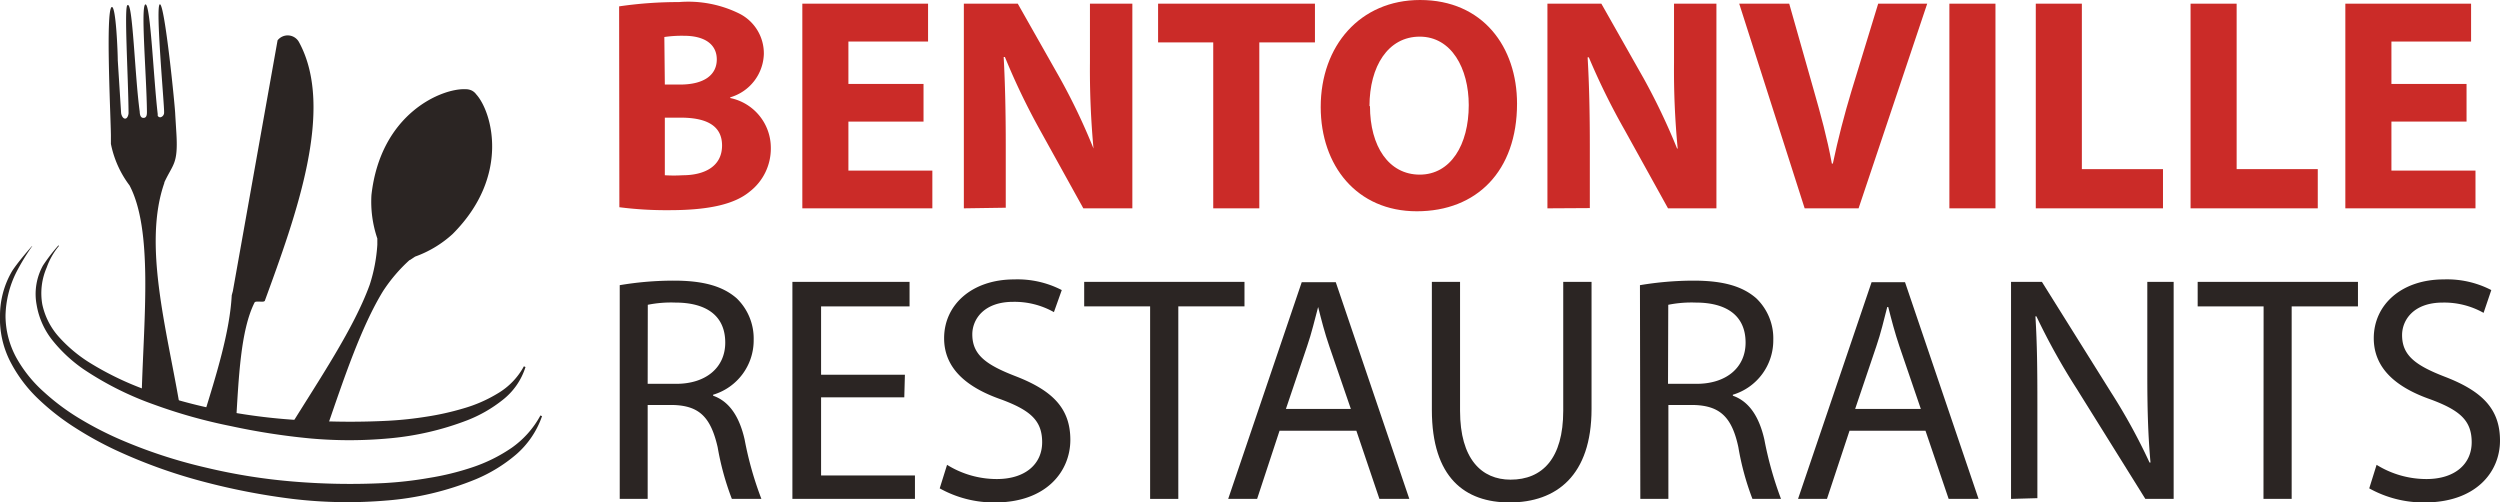<svg id="Layer_1" data-name="Layer 1" xmlns="http://www.w3.org/2000/svg" viewBox="0 0 204 41"><defs><style>.cls-1{fill:#cb2b28;}.cls-2{fill:#2b2523;}</style></defs><path class="cls-1" d="M50.52.52A33.13,33.13,0,0,1,55.39.17a9.39,9.39,0,0,1,4.94.94,3.63,3.63,0,0,1,2,3.29,3.8,3.8,0,0,1-2.74,3.54V8a4.15,4.15,0,0,1,3.31,4.08,4.44,4.44,0,0,1-1.73,3.56c-1.21,1-3.24,1.51-6.55,1.51a30,30,0,0,1-4.08-.24ZM54.25,6.9h1.24c2,0,3-.81,3-2.05s-1-1.93-2.67-1.93a9.77,9.77,0,0,0-1.61.1Zm0,7.4a11.8,11.8,0,0,0,1.46,0c1.7,0,3.21-.67,3.21-2.43S57.41,9.6,55.54,9.6H54.25Z"/><path class="cls-1" d="M75.36,9.92H69.23v4h6.85V17H65.47V.3H75.73V3.39h-6.5V6.85h6.13Z"/><path class="cls-1" d="M78.65,17V.3h4.4l3.46,6.11a50.64,50.64,0,0,1,2.72,5.71h0a69.55,69.55,0,0,1-.29-7V.3h3.46V17h-4l-3.56-6.43A55.48,55.48,0,0,1,82,4.65h-.1c.12,2.23.17,4.58.17,7.3v5Z"/><path class="cls-1" d="M99,3.46h-4.5V.3h12.8V3.46h-4.54V17H99Z"/><path class="cls-1" d="M123.79,8.46c0,5.49-3.28,8.78-8.18,8.78s-7.84-3.73-7.84-8.51c0-5,3.22-8.73,8.11-8.73C121,0,123.79,3.83,123.79,8.46Zm-12,.2c0,3.29,1.54,5.59,4.06,5.59s4-2.43,4-5.67c0-3-1.41-5.59-4-5.59S111.75,5.42,111.75,8.66Z"/><path class="cls-1" d="M126.27,17V.3h4.4l3.46,6.11a52.44,52.44,0,0,1,2.72,5.71h.05a66.59,66.59,0,0,1-.3-7V.3h3.46V17h-3.95l-3.56-6.43a55.53,55.53,0,0,1-2.9-5.89h-.1c.13,2.23.18,4.58.18,7.3v5Z"/><path class="cls-1" d="M147.26,17,141.92.3H146l2,7.05c.57,2,1.09,3.88,1.48,6h.08c.42-2,.94-4,1.51-5.89L153.26.3h4L151.66,17Z"/><path class="cls-1" d="M162.83.3V17h-3.76V.3Z"/><path class="cls-1" d="M166.12.3h3.76V13.8h6.62V17H166.12Z"/><path class="cls-1" d="M178.75.3h3.76V13.8h6.62V17H178.75Z"/><path class="cls-1" d="M201.27,9.92h-6.13v4H202V17H191.38V.3h10.26V3.39h-6.5V6.85h6.13Z"/><path class="cls-2" d="M50.57,23.27A26.45,26.45,0,0,1,55,22.9c2.43,0,4,.47,5.11,1.44a4.56,4.56,0,0,1,1.39,3.39,4.63,4.63,0,0,1-3.31,4.48v.08c1.34.47,2.15,1.73,2.57,3.57a28,28,0,0,0,1.37,4.85H59.72a22.42,22.42,0,0,1-1.16-4.22C58,34.05,57.07,33.13,55,33.05H52.85v7.66H50.57Zm2.28,8.05h2.33c2.44,0,4-1.34,4-3.36,0-2.28-1.65-3.27-4.07-3.27a9.7,9.7,0,0,0-2.25.18Z"/><path class="cls-2" d="M73.79,32.42H67V38.8h7.66v1.91h-10V23h9.56V25H67v5.58h6.84Z"/><path class="cls-2" d="M77.28,37.93a7.68,7.68,0,0,0,4.06,1.16c2.34,0,3.7-1.24,3.7-3s-.94-2.6-3.33-3.49c-2.88-1-4.67-2.57-4.67-5,0-2.75,2.29-4.8,5.72-4.8a7.86,7.86,0,0,1,3.88.87L86,25.47a6.54,6.54,0,0,0-3.33-.84c-2.41,0-3.33,1.45-3.33,2.65,0,1.65,1.08,2.47,3.51,3.41,3,1.16,4.49,2.6,4.49,5.2S85.35,41,81.19,41a9.09,9.09,0,0,1-4.51-1.15Z"/><path class="cls-2" d="M93.85,25H88.47V23h13.08V25h-5.4V40.71h-2.3Z"/><path class="cls-2" d="M104.41,35.15l-1.83,5.56h-2.36l6-17.68H109l6,17.68h-2.44l-1.88-5.56Zm5.82-1.78-1.75-5.09c-.4-1.16-.66-2.2-.92-3.23h0c-.27,1-.53,2.13-.9,3.2l-1.73,5.12Z"/><path class="cls-2" d="M119.14,23V33.52c0,3.94,1.76,5.62,4.12,5.62,2.6,0,4.3-1.73,4.3-5.62V23h2.31V33.37c0,5.43-2.86,7.63-6.69,7.63-3.62,0-6.34-2-6.34-7.55V23Z"/><path class="cls-2" d="M133.82,23.27a26.64,26.64,0,0,1,4.38-.37c2.44,0,4,.47,5.11,1.44a4.52,4.52,0,0,1,1.39,3.39,4.63,4.63,0,0,1-3.3,4.48v.08c1.34.47,2.15,1.73,2.57,3.57a29.33,29.33,0,0,0,1.36,4.85H143a21.9,21.9,0,0,1-1.15-4.22c-.52-2.44-1.49-3.36-3.56-3.44h-2.15v7.66h-2.29Zm2.29,8.05h2.33c2.44,0,4-1.34,4-3.36,0-2.28-1.65-3.27-4.06-3.27a9.7,9.7,0,0,0-2.25.18Z"/><path class="cls-2" d="M150.92,35.15l-1.84,5.56h-2.36l6-17.68h2.73l6,17.68h-2.44l-1.89-5.56Zm5.82-1.78L155,28.28c-.39-1.16-.66-2.2-.92-3.23H154c-.26,1-.52,2.13-.89,3.2l-1.73,5.12Z"/><path class="cls-2" d="M164.1,40.71V23h2.52l5.63,9a48.25,48.25,0,0,1,3.15,5.74l.08,0c-.21-2.37-.26-4.52-.26-7.27V23h2.15V40.71h-2.31l-5.61-9a53.22,53.22,0,0,1-3.28-5.9l-.08,0c.14,2.23.16,4.35.16,7.29v7.55Z"/><path class="cls-2" d="M184.71,25h-5.38V23h13.08V25H187V40.71h-2.3Z"/><path class="cls-2" d="M193.93,37.93A7.72,7.72,0,0,0,198,39.09c2.33,0,3.69-1.24,3.69-3s-.94-2.6-3.33-3.49c-2.88-1-4.66-2.57-4.66-5,0-2.75,2.28-4.8,5.71-4.8a7.83,7.83,0,0,1,3.88.87l-.63,1.86a6.54,6.54,0,0,0-3.33-.84c-2.41,0-3.32,1.45-3.32,2.65,0,1.65,1.07,2.47,3.51,3.41,3,1.16,4.48,2.6,4.48,5.2S202,41,197.84,41a9.12,9.12,0,0,1-4.51-1.15Z"/><path class="cls-2" d="M13.4,14.9c.71-1.53,1.13-1.49,1-3.91l-.1-1.64c0-.51-.85-9-1.25-9s.38,8.4.34,8.81a.39.39,0,0,1-.29.41.24.24,0,0,1-.23-.12l0-.14c-.35-3-.59-9-1-8.95s.09,5.83.12,8.74c0,.21,0,.51-.27.52s-.31-.29-.32-.52C11,6.19,10.83.15,10.42.42c-.32-.15.05,5.86.07,8.8,0,.13-.08.45-.27.46s-.33-.28-.34-.5L9.61,4.92c0-.59-.14-4.37-.48-4.35-.56.1-.05,9.85-.08,10.62l0,.55a8.31,8.31,0,0,0,1.52,3.39c1.91,3.63,1.18,10.69,1,16.76,1,.41,2,.78,3.08,1.12-1.05-6.17-3-13.1-1.23-18.11"/><path class="cls-2" d="M21.6,24.57c2.56-7,5.74-15.7,2.81-21.11a1.05,1.05,0,0,0-1.76-.17L19,23.76l-.09.33c-.16,3-1.26,6.5-2.29,9.84q1.3.28,2.64.51c.22-3.61.37-7.48,1.51-9.75.06-.17.74,0,.8-.12"/><path class="cls-2" d="M33.45,21.22l.42-.28a9.06,9.06,0,0,0,3.07-1.85c4.75-4.76,3.19-10,1.92-11.39a1,1,0,0,0-.36-.31h0A1.13,1.13,0,0,0,38,7.28c-1.89-.1-6.94,1.93-7.69,8.63a9.32,9.32,0,0,0,.48,3.55c0,.15,0,.32,0,.51a13.19,13.19,0,0,1-.62,3.26c-1.28,3.54-4.1,7.71-6.48,11.56,1,.06,2,.08,3,.08,1.38-4,2.78-8.2,4.57-11.12a13,13,0,0,1,2.16-2.53"/><path class="cls-2" d="M4.81,20.07a5.73,5.73,0,0,0-1,1.76,5.27,5.27,0,0,0-.36,3,5.78,5.78,0,0,0,1.39,2.7,11.69,11.69,0,0,0,2.37,2A24.7,24.7,0,0,0,13,32.18a41.66,41.66,0,0,0,6.14,1.5,47.56,47.56,0,0,0,6.29.65,60.15,60.15,0,0,0,6.3,0A29.71,29.71,0,0,0,34.8,34a22.25,22.25,0,0,0,3-.67,11.44,11.44,0,0,0,2.82-1.23,5.73,5.73,0,0,0,2.13-2.21l.13.06a5.48,5.48,0,0,1-1.87,2.69,11.09,11.09,0,0,1-2.87,1.65,23.58,23.58,0,0,1-6.38,1.48,35.4,35.4,0,0,1-6.51,0,55,55,0,0,1-6.41-1,42.65,42.65,0,0,1-6.25-1.75,25.62,25.62,0,0,1-5.8-2.91,11.91,11.91,0,0,1-2.42-2.23,6.31,6.31,0,0,1-1.38-3,4.8,4.8,0,0,1,.52-3.22,15,15,0,0,1,1.26-1.64"/><path class="cls-2" d="M2.64,20.07a17.69,17.69,0,0,0-1.32,2.17,8.31,8.31,0,0,0-.87,3.51,7.2,7.2,0,0,0,.89,3.45A10.71,10.71,0,0,0,3.6,32a18.28,18.28,0,0,0,2.92,2.17,27.86,27.86,0,0,0,3.26,1.68,40.64,40.64,0,0,0,7,2.3A47.06,47.06,0,0,0,24,39.3a55.93,55.93,0,0,0,7.32.12A31.06,31.06,0,0,0,35,39a22.05,22.05,0,0,0,3.52-.86,12.88,12.88,0,0,0,3.22-1.59A7.68,7.68,0,0,0,44.1,33.9l.13.06A7.28,7.28,0,0,1,42.1,37.1a12.51,12.51,0,0,1-3.26,2,24.14,24.14,0,0,1-7.4,1.75,37.53,37.53,0,0,1-7.57-.14,54.64,54.64,0,0,1-7.4-1.44,42.59,42.59,0,0,1-7.09-2.57,28.77,28.77,0,0,1-3.3-1.83,19.32,19.32,0,0,1-3-2.36A11.42,11.42,0,0,1,.82,29.47,7.69,7.69,0,0,1,0,25.74a7.19,7.19,0,0,1,1-3.64c.51-.78,1.59-2,1.59-2"/></svg>
